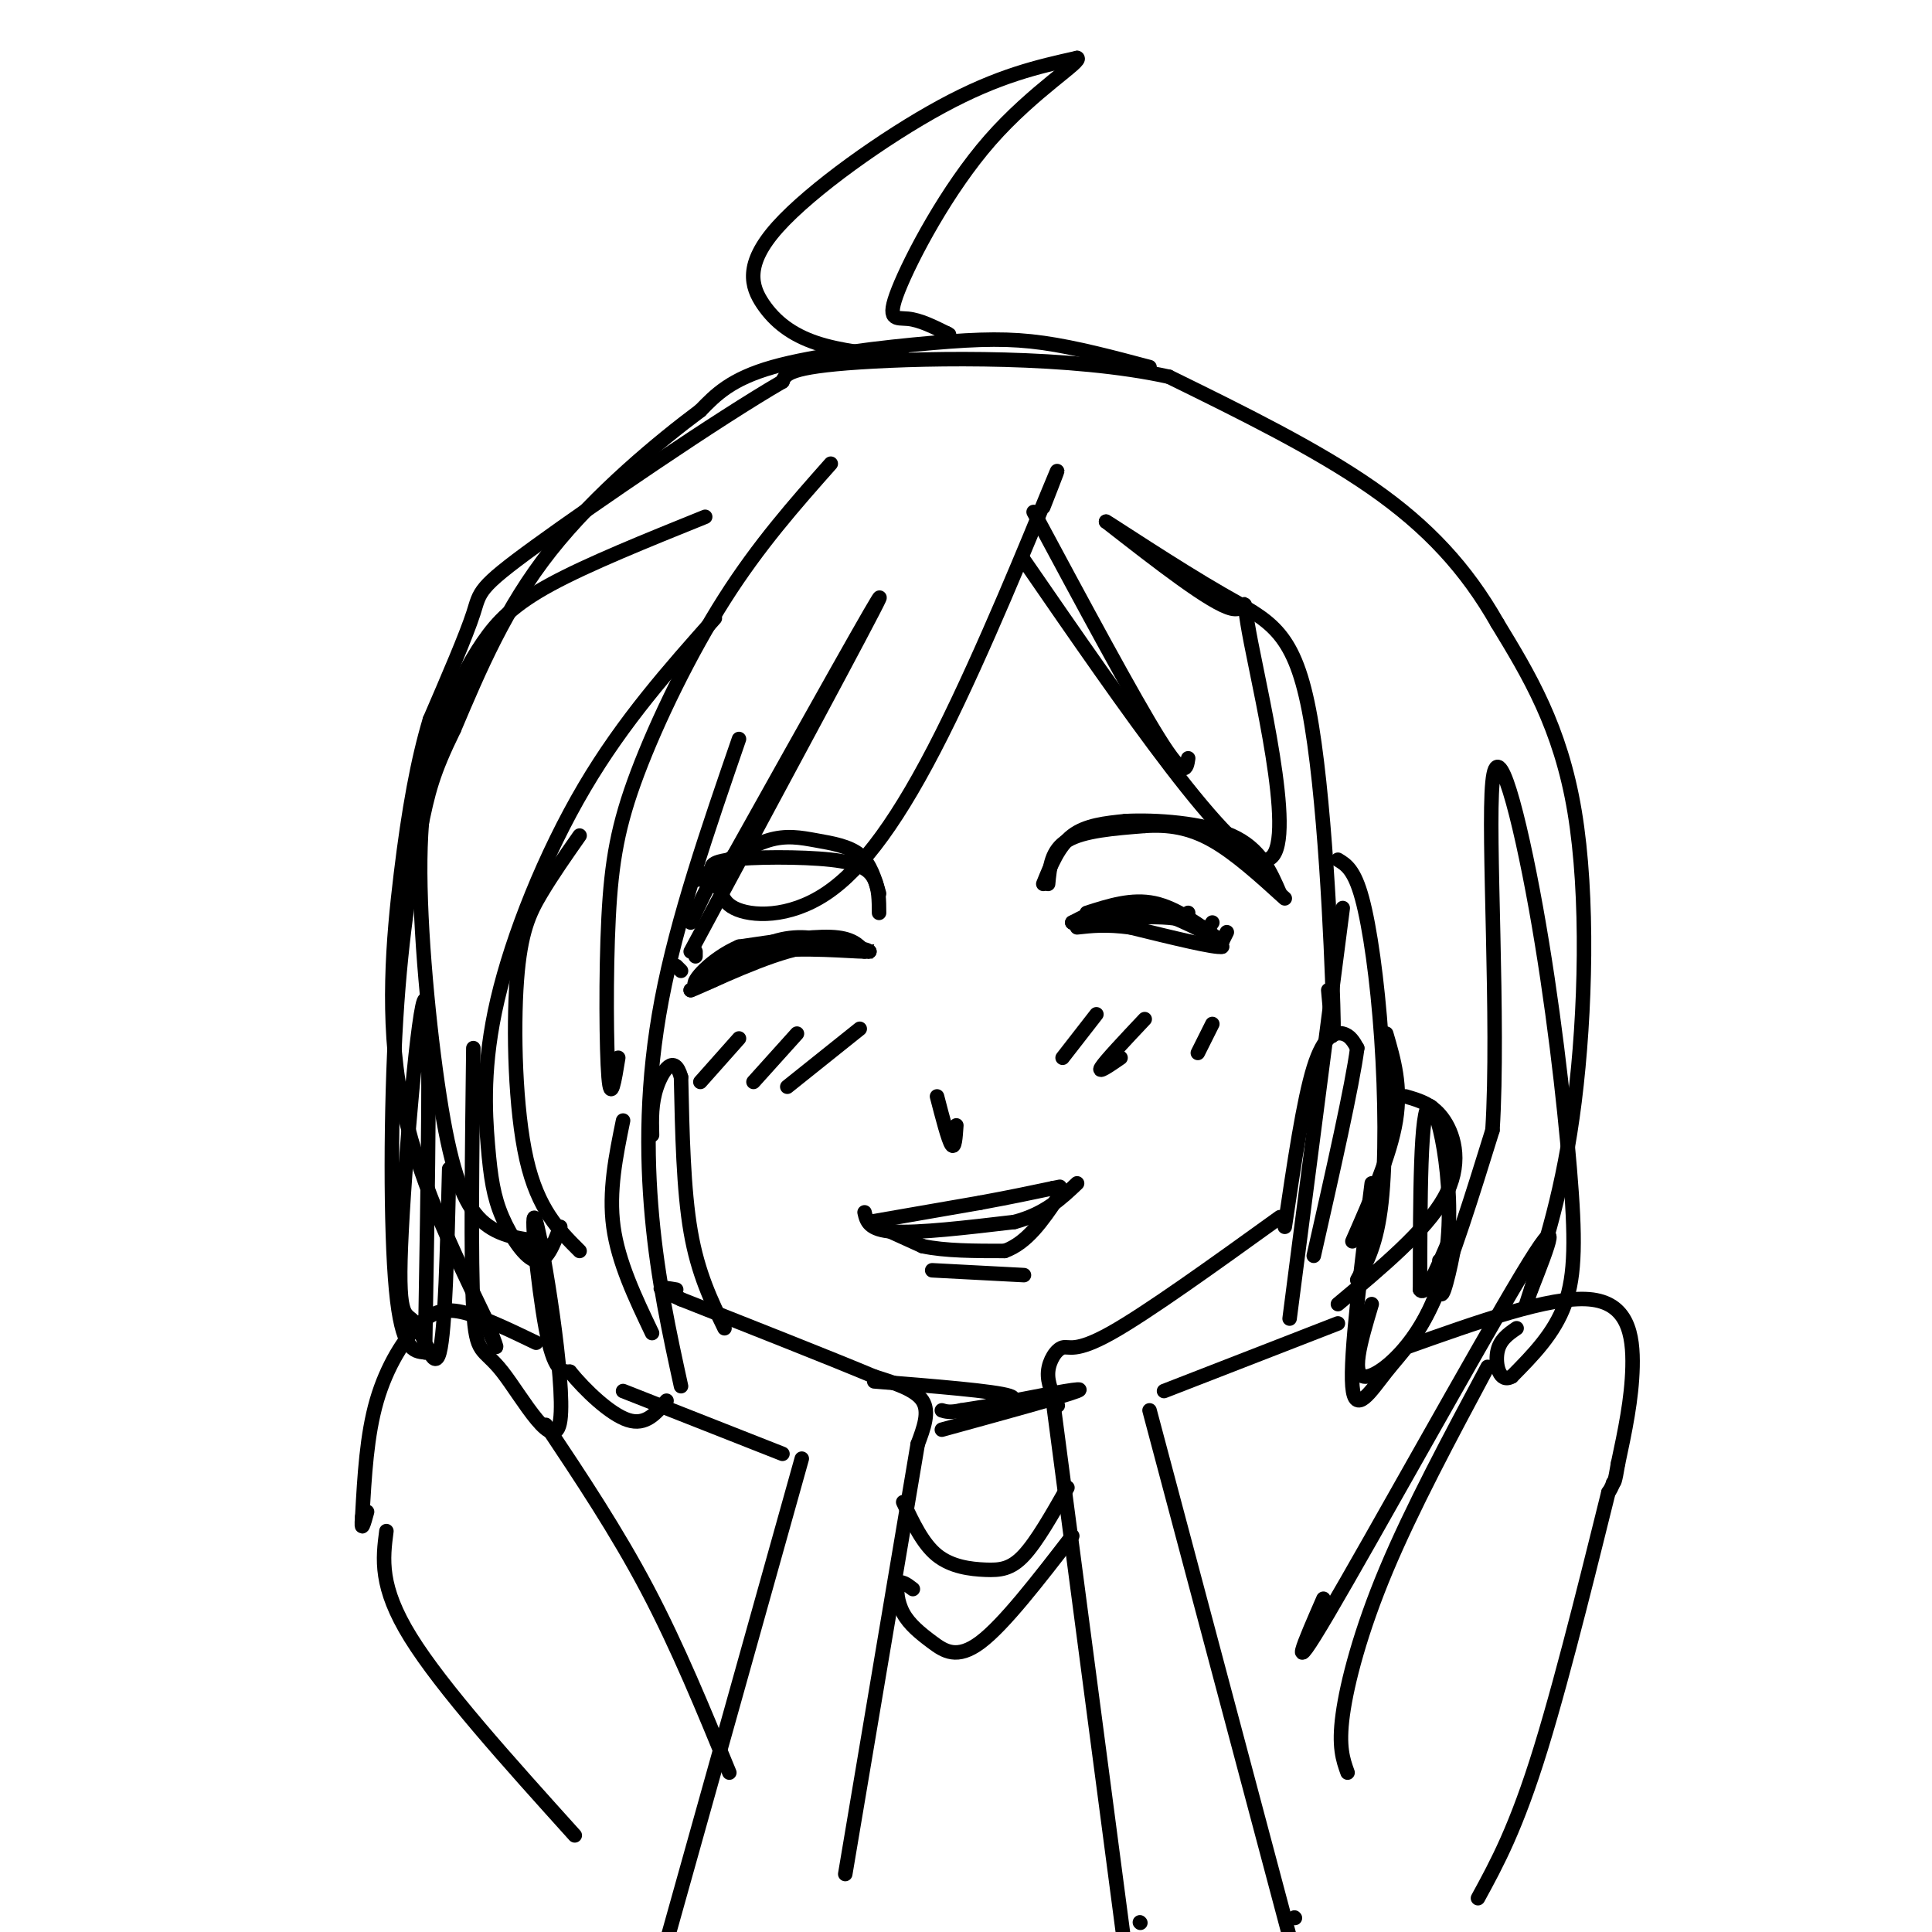 <svg viewBox='0 0 400 400' version='1.1' xmlns='http://www.w3.org/2000/svg' xmlns:xlink='http://www.w3.org/1999/xlink'><g fill='none' stroke='#000000' stroke-width='3' stroke-linecap='round' stroke-linejoin='round'><path d='M238,76c-7.589,-2.018 -15.179,-4.036 -22,-5c-6.821,-0.964 -12.875,-0.875 -23,0c-10.125,0.875 -24.321,2.536 -33,5c-8.679,2.464 -11.839,5.732 -15,9'/><path d='M145,85c-8.333,6.200 -21.667,17.200 -31,29c-9.333,11.800 -14.667,24.400 -20,37'/><path d='M94,151c-4.396,8.968 -5.384,12.888 -7,21c-1.616,8.112 -3.858,20.415 -5,39c-1.142,18.585 -1.183,43.453 0,56c1.183,12.547 3.592,12.774 6,13'/><path d='M88,280c0.620,-36.252 1.241,-72.504 0,-73c-1.241,-0.496 -4.343,34.764 -5,51c-0.657,16.236 1.131,13.448 3,16c1.869,2.552 3.820,10.443 5,6c1.180,-4.443 1.590,-21.222 2,-38'/><path d='M98,217c-0.273,22.030 -0.545,44.061 0,54c0.545,9.939 1.909,7.788 6,13c4.091,5.212 10.911,17.789 12,10c1.089,-7.789 -3.553,-35.943 -5,-41c-1.447,-5.057 0.301,12.984 2,22c1.699,9.016 3.350,9.008 5,9'/><path d='M118,284c3.089,3.800 8.311,8.800 12,10c3.689,1.200 5.844,-1.400 8,-4'/><path d='M141,287c-2.400,-10.978 -4.800,-21.956 -6,-35c-1.200,-13.044 -1.200,-28.156 2,-45c3.200,-16.844 9.600,-35.422 16,-54'/><path d='M143,197c18.750,-34.833 37.500,-69.667 39,-73c1.500,-3.333 -14.250,24.833 -30,53'/><path d='M152,177c-5.273,9.292 -3.454,6.020 -3,6c0.454,-0.020 -0.456,3.210 3,5c3.456,1.790 11.277,2.140 19,-3c7.723,-5.140 15.349,-15.768 24,-33c8.651,-17.232 18.329,-41.066 22,-50c3.671,-8.934 1.336,-2.967 -1,3'/><path d='M214,106c10.333,19.250 20.667,38.500 26,47c5.333,8.500 5.667,6.250 6,4'/><path d='M212,116c21.506,31.190 43.012,62.381 50,62c6.988,-0.381 -0.542,-32.333 -3,-45c-2.458,-12.667 0.155,-6.048 -4,-7c-4.155,-0.952 -15.077,-9.476 -26,-18'/><path d='M229,108c0.405,0.140 14.418,9.491 24,15c9.582,5.509 14.734,7.175 18,24c3.266,16.825 4.648,48.807 5,61c0.352,12.193 -0.324,4.596 -1,-3'/><path d='M277,178c1.690,1.018 3.381,2.036 5,8c1.619,5.964 3.167,16.875 4,29c0.833,12.125 0.952,25.464 0,34c-0.952,8.536 -2.976,12.268 -5,16'/><path d='M284,270c-2.310,7.732 -4.619,15.464 -1,15c3.619,-0.464 13.167,-9.125 16,-23c2.833,-13.875 -1.048,-32.964 -3,-33c-1.952,-0.036 -1.976,18.982 -2,38'/><path d='M294,267c1.381,2.381 5.833,-10.667 7,-12c1.167,-1.333 -0.952,9.048 -2,12c-1.048,2.952 -1.024,-1.524 -1,-6'/><path d='M278,188c0.000,0.000 -11.000,85.000 -11,85'/><path d='M284,245c-2.256,17.851 -4.512,35.702 -4,42c0.512,6.298 3.792,1.042 7,-3c3.208,-4.042 6.345,-6.869 10,-15c3.655,-8.131 7.827,-21.565 12,-35'/><path d='M309,234c1.419,-22.530 -1.034,-61.355 0,-72c1.034,-10.645 5.556,6.889 9,26c3.444,19.111 5.812,39.799 7,54c1.188,14.201 1.197,21.915 -1,28c-2.197,6.085 -6.598,10.543 -11,15'/><path d='M313,285c-2.556,1.444 -3.444,-2.444 -3,-5c0.444,-2.556 2.222,-3.778 4,-5'/><path d='M316,270c3.867,-11.933 7.733,-23.867 10,-42c2.267,-18.133 2.933,-42.467 0,-60c-2.933,-17.533 -9.467,-28.267 -16,-39'/><path d='M310,129c-6.400,-11.267 -14.400,-19.933 -26,-28c-11.600,-8.067 -26.800,-15.533 -42,-23'/><path d='M242,78c-20.044,-4.422 -49.156,-3.978 -64,-3c-14.844,0.978 -15.422,2.489 -16,4'/><path d='M162,79c-13.345,7.738 -38.708,25.083 -51,34c-12.292,8.917 -11.512,9.405 -13,14c-1.488,4.595 -5.244,13.298 -9,22'/><path d='M89,149c-2.536,8.464 -4.375,18.625 -6,32c-1.625,13.375 -3.036,29.964 0,46c3.036,16.036 10.518,31.518 18,47'/><path d='M101,274c3.000,8.000 1.500,4.500 0,1'/><path d='M175,388c0.000,0.000 15.000,-89.000 15,-89'/><path d='M190,299c1.250,-3.333 2.500,-6.667 1,-9c-1.500,-2.333 -5.750,-3.667 -10,-5'/><path d='M181,285c-8.333,-3.500 -24.167,-9.750 -40,-16'/><path d='M141,269c-6.833,-3.000 -3.917,-2.500 -1,-2'/><path d='M150,275c-2.750,-5.667 -5.500,-11.333 -7,-20c-1.500,-8.667 -1.750,-20.333 -2,-32'/><path d='M141,223c-1.378,-4.978 -3.822,-1.422 -5,2c-1.178,3.422 -1.089,6.711 -1,10'/><path d='M129,232c-1.500,7.333 -3.000,14.667 -2,22c1.000,7.333 4.500,14.667 8,22'/><path d='M129,288c0.000,0.000 33.000,13.000 33,13'/><path d='M166,302c0.000,0.000 -28.000,100.000 -28,100'/><path d='M218,290c0.000,0.000 15.000,114.000 15,114'/><path d='M236,398c0.000,0.000 0.100,0.100 0.1,0.1'/><path d='M238,292c0.000,0.000 29.000,109.000 29,109'/><path d='M268,397c0.000,0.000 0.100,0.100 0.1,0.1'/><path d='M219,291c-1.095,-2.339 -2.190,-4.679 -2,-7c0.190,-2.321 1.667,-4.625 3,-5c1.333,-0.375 2.524,1.179 10,-3c7.476,-4.179 21.238,-14.089 35,-24'/><path d='M241,288c0.000,0.000 36.000,-14.000 36,-14'/><path d='M266,254c1.933,-13.089 3.867,-26.178 6,-33c2.133,-6.822 4.467,-7.378 6,-7c1.533,0.378 2.267,1.689 3,3'/><path d='M281,217c-1.000,7.667 -5.000,25.333 -9,43'/><path d='M287,214c1.583,5.417 3.167,10.833 2,18c-1.167,7.167 -5.083,16.083 -9,25'/><path d='M291,227c2.889,0.822 5.778,1.644 8,5c2.222,3.356 3.778,9.244 0,16c-3.778,6.756 -12.889,14.378 -22,22'/><path d='M195,296c12.750,-3.500 25.500,-7.000 28,-8c2.500,-1.000 -5.250,0.500 -13,2'/><path d='M179,251c0.417,1.833 0.833,3.667 6,4c5.167,0.333 15.083,-0.833 25,-2'/><path d='M210,253c6.333,-1.667 9.667,-4.833 13,-8'/><path d='M194,227c1.167,4.500 2.333,9.000 3,10c0.667,1.000 0.833,-1.500 1,-4'/><path d='M182,189c-0.012,-2.524 -0.024,-5.048 -1,-7c-0.976,-1.952 -2.917,-3.333 -9,-4c-6.083,-0.667 -16.310,-0.619 -21,0c-4.690,0.619 -3.845,1.810 -3,3'/><path d='M148,181c-1.333,2.167 -3.167,6.083 -5,10'/><path d='M179,197c-1.333,-1.417 -2.667,-2.833 -7,-3c-4.333,-0.167 -11.667,0.917 -19,2'/><path d='M153,196c-5.622,2.400 -10.178,7.400 -9,8c1.178,0.600 8.089,-3.200 15,-7'/><path d='M159,197c7.089,-1.000 17.311,0.000 20,0c2.689,0.000 -2.156,-1.000 -7,-2'/><path d='M172,195c-3.000,-0.756 -7.000,-1.644 -12,0c-5.000,1.644 -11.000,5.822 -17,10'/><path d='M143,205c1.044,-0.222 12.156,-5.778 20,-8c7.844,-2.222 12.422,-1.111 17,0'/><path d='M180,197c3.000,0.000 2.000,0.000 1,0'/><path d='M217,183c0.333,-3.500 0.667,-7.000 4,-9c3.333,-2.000 9.667,-2.500 16,-3'/><path d='M237,171c4.933,-0.333 9.267,0.333 14,3c4.733,2.667 9.867,7.333 15,12'/><path d='M225,189c4.667,-1.500 9.333,-3.000 14,-2c4.667,1.000 9.333,4.500 14,8'/><path d='M253,195c-0.711,-0.444 -9.489,-5.556 -16,-7c-6.511,-1.444 -10.756,0.778 -15,3'/><path d='M222,191c1.622,-0.022 13.178,-1.578 20,-1c6.822,0.578 8.911,3.289 11,6'/><path d='M253,196c-1.333,0.333 -10.167,-1.833 -19,-4'/><path d='M234,192c-5.000,-0.667 -8.000,-0.333 -11,0'/><path d='M251,191c0.000,0.000 -2.000,3.000 -2,3'/><path d='M254,193c0.000,0.000 -1.000,2.000 -1,2'/><path d='M246,189c0.000,0.000 -1.000,1.000 -1,1'/><path d='M144,197c0.000,0.000 0.000,1.000 0,1'/><path d='M140,200c0.000,0.000 1.000,1.000 1,1'/><path d='M111,278c-5.036,-2.429 -10.071,-4.857 -14,-6c-3.929,-1.143 -6.750,-1.000 -10,2c-3.250,3.000 -6.929,8.857 -9,16c-2.071,7.143 -2.536,15.571 -3,24'/><path d='M75,314c-0.333,3.833 0.333,1.417 1,-1'/><path d='M291,279c14.978,-5.333 29.956,-10.667 38,-10c8.044,0.667 9.156,7.333 9,14c-0.156,6.667 -1.578,13.333 -3,20'/><path d='M335,303c-0.667,4.000 -0.833,4.000 -1,4'/><path d='M334,307c-0.333,1.000 -0.667,1.500 -1,2'/><path d='M333,309c-2.689,10.711 -8.911,36.489 -14,53c-5.089,16.511 -9.044,23.756 -13,31'/><path d='M279,367c-0.956,-2.667 -1.911,-5.333 -1,-12c0.911,-6.667 3.689,-17.333 9,-30c5.311,-12.667 13.156,-27.333 21,-42'/><path d='M80,317c-0.750,5.750 -1.500,11.500 5,22c6.500,10.500 20.250,25.750 34,41'/><path d='M113,295c7.333,11.000 14.667,22.000 21,34c6.333,12.000 11.667,25.000 17,38'/><path d='M187,311c2.012,4.304 4.024,8.607 7,11c2.976,2.393 6.917,2.875 10,3c3.083,0.125 5.310,-0.107 8,-3c2.690,-2.893 5.845,-8.446 9,-14'/><path d='M222,318c-7.067,9.166 -14.134,18.332 -19,22c-4.866,3.668 -7.531,1.839 -10,0c-2.469,-1.839 -4.742,-3.687 -6,-6c-1.258,-2.313 -1.502,-5.089 -1,-6c0.502,-0.911 1.751,0.045 3,1'/><path d='M172,96c-7.439,8.397 -14.877,16.794 -22,28c-7.123,11.206 -13.930,25.220 -18,36c-4.070,10.780 -5.404,18.325 -6,30c-0.596,11.675 -0.456,27.478 0,33c0.456,5.522 1.228,0.761 2,-4'/><path d='M148,128c-9.445,10.621 -18.891,21.241 -27,35c-8.109,13.759 -14.883,30.656 -18,44c-3.117,13.344 -2.578,23.133 -2,30c0.578,6.867 1.194,10.810 3,15c1.806,4.190 4.802,8.626 7,9c2.198,0.374 3.599,-3.313 5,-7'/><path d='M146,107c-12.136,4.901 -24.272,9.801 -32,14c-7.728,4.199 -11.049,7.695 -14,12c-2.951,4.305 -5.531,9.419 -8,16c-2.469,6.581 -4.827,14.630 -5,29c-0.173,14.370 1.838,35.061 4,49c2.162,13.939 4.475,21.125 8,25c3.525,3.875 8.263,4.437 13,5'/><path d='M187,74c-6.498,-0.663 -12.995,-1.327 -18,-3c-5.005,-1.673 -8.517,-4.356 -11,-8c-2.483,-3.644 -3.938,-8.250 3,-16c6.938,-7.750 22.268,-18.643 34,-25c11.732,-6.357 19.866,-8.179 28,-10'/><path d='M223,12c1.413,0.510 -9.054,6.786 -18,17c-8.946,10.214 -16.370,24.365 -19,31c-2.630,6.635 -0.466,5.753 2,6c2.466,0.247 5.233,1.624 8,3'/><path d='M196,69c1.167,0.500 0.083,0.250 -1,0'/><path d='M178,213c0.000,0.000 -15.000,12.000 -15,12'/><path d='M165,214c0.000,0.000 -9.000,10.000 -9,10'/><path d='M153,215c0.000,0.000 -8.000,9.000 -8,9'/><path d='M227,210c0.000,0.000 -7.000,9.000 -7,9'/><path d='M237,211c-4.083,4.333 -8.167,8.667 -9,10c-0.833,1.333 1.583,-0.333 4,-2'/><path d='M251,212c0.000,0.000 -3.000,6.000 -3,6'/><path d='M180,253c0.000,0.000 11.000,5.000 11,5'/><path d='M191,258c4.667,1.000 10.833,1.000 17,1'/><path d='M208,259c4.667,-1.667 7.833,-6.333 11,-11'/><path d='M219,248c1.833,-1.833 0.917,-0.917 0,0'/><path d='M193,263c0.000,0.000 19.000,1.000 19,1'/><path d='M181,286c12.500,1.000 25.000,2.000 28,3c3.000,1.000 -3.500,2.000 -10,3'/><path d='M199,292c-2.333,0.500 -3.167,0.250 -4,0'/><path d='M274,331c-3.978,9.111 -7.956,18.222 1,3c8.956,-15.222 30.844,-54.778 40,-70c9.156,-15.222 5.578,-6.111 2,3'/><path d='M216,183c1.583,-3.917 3.167,-7.833 6,-10c2.833,-2.167 6.917,-2.583 11,-3'/><path d='M233,170c6.156,-0.333 16.044,0.333 22,3c5.956,2.667 7.978,7.333 10,12'/><path d='M182,185c-0.893,-3.083 -1.786,-6.167 -4,-8c-2.214,-1.833 -5.750,-2.417 -9,-3c-3.250,-0.583 -6.214,-1.167 -10,0c-3.786,1.167 -8.393,4.083 -13,7'/><path d='M146,181c-2.333,1.333 -1.667,1.167 -1,1'/><path d='M120,173c-2.821,4.024 -5.643,8.048 -8,12c-2.357,3.952 -4.250,7.833 -5,18c-0.750,10.167 -0.357,26.619 2,37c2.357,10.381 6.679,14.690 11,19'/><path d='M180,253c0.000,0.000 23.000,-4.000 23,-4'/><path d='M203,249c6.333,-1.167 10.667,-2.083 15,-3'/><path d='M218,246c2.500,-0.500 1.250,-0.250 0,0'/></g>
</svg>